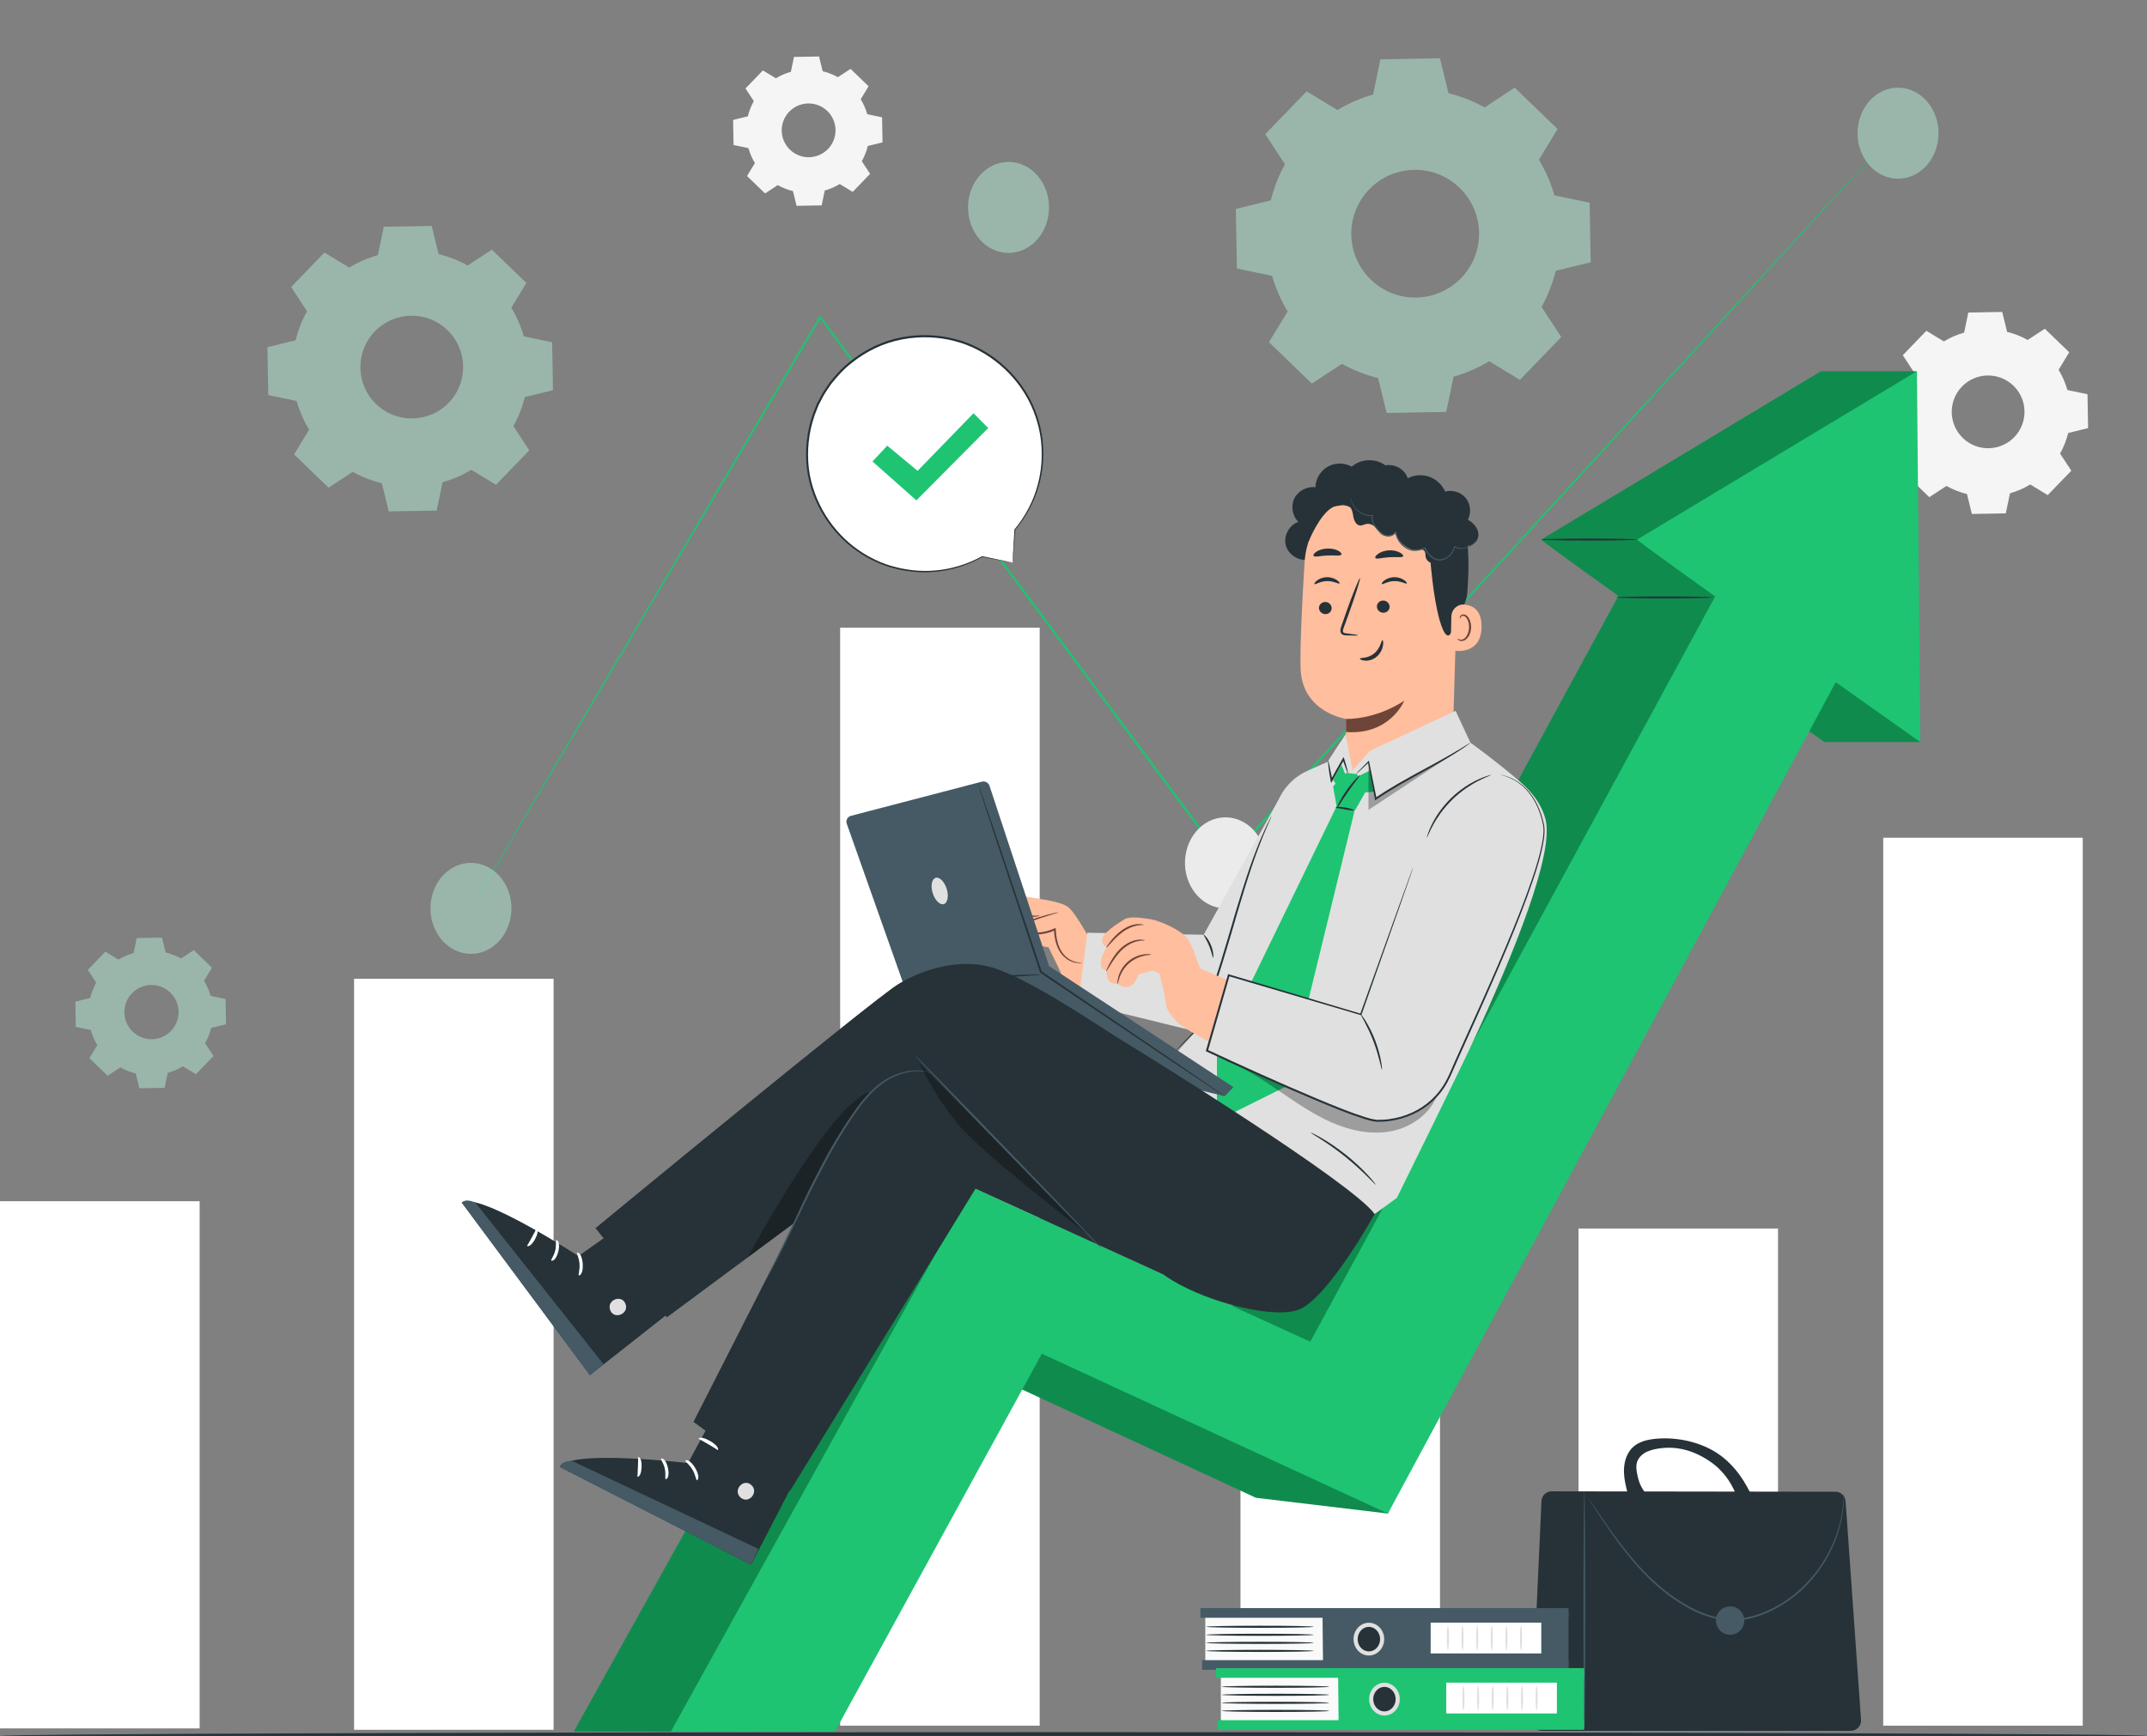 <svg width="570" height="461" viewBox="0 0 570 461" fill="none" xmlns="http://www.w3.org/2000/svg">
<rect x="0" y="0" width="570" height="461" fill="#808080" stroke="none"/>
<g clip-path="url(#clip0_15736_9909)">
<path d="M570 461C570 461.539 442.386 462 285.012 462C127.578 462 0 461.539 0 461C0 460.462 127.578 460 285.012 460C442.398 460 570 460.423 570 461Z" fill="#263238"/>
<path d="M146.97 259.92H94V459.37H146.97V259.92Z" fill="white"/>
<path d="M472.04 326.25H419.07V458.27H472.04V326.25Z" fill="white"/>
<path d="M552.939 222.471H499.969V458.271H552.939V222.471Z" fill="white"/>
<path d="M382.3 231.029H329.33V458.269H382.3V231.029Z" fill="white"/>
<path d="M276.021 166.699H223.051V458.269H276.021V166.699Z" fill="white"/>
<path d="M498.401 39.963C498.401 39.963 498.117 40.295 497.559 40.934C496.979 41.574 496.137 42.508 495.033 43.737C492.791 46.196 489.5 49.823 485.246 54.508C476.705 63.877 464.305 77.475 448.843 94.429C417.874 128.327 374.626 175.637 325.527 229.366L325.308 229.6L325.111 229.342C315.412 216.285 305.286 202.637 294.952 188.719C267.21 151.33 240.899 115.872 217.553 84.397L217.968 84.372C190.51 130.773 167.306 170.006 150.947 197.645C142.756 211.44 136.294 222.346 131.865 229.809C129.645 233.522 127.95 236.374 126.791 238.317C126.211 239.276 125.774 240.001 125.479 240.493C125.184 240.985 125.02 241.219 125.02 241.219C125.02 241.219 125.151 240.96 125.435 240.469C125.73 239.965 126.157 239.227 126.714 238.256C127.852 236.301 129.536 233.436 131.723 229.698C136.119 222.211 142.549 211.281 150.684 197.449C167 169.785 190.149 130.515 217.531 84.052L217.728 83.733L217.947 84.028C241.315 115.491 267.636 150.937 295.389 188.314C305.712 202.231 315.849 215.879 325.538 228.936L325.122 228.911C374.287 175.244 417.579 127.982 448.58 94.134C464.097 77.229 476.531 63.68 485.104 54.348C489.39 49.7 492.704 46.098 494.956 43.651C496.083 42.447 496.936 41.524 497.515 40.897C498.095 40.27 498.401 39.963 498.401 39.963Z" fill="#1EC472"/>
<path opacity="0.5" d="M267.749 67.172C273.686 67.172 278.499 61.761 278.499 55.086C278.499 48.411 273.686 43 267.749 43C261.813 43 257 48.411 257 55.086C257 61.761 261.813 67.172 267.749 67.172Z" fill="#B5EDD4"/>
<path opacity="0.5" d="M129.119 252.401C134.609 249.862 137.229 242.8 134.971 236.627C132.713 230.454 126.431 227.508 120.941 230.047C115.451 232.586 112.831 239.649 115.089 245.822C117.347 251.995 123.629 254.94 129.119 252.401Z" fill="#B5EDD4"/>
<path d="M335.956 231.07C336.904 224.48 332.921 218.274 327.061 217.208C321.2 216.142 315.68 220.62 314.732 227.209C313.784 233.799 317.767 240.005 323.627 241.071C329.488 242.137 335.008 237.659 335.956 231.07Z" fill="#EBEBEB"/>
<path opacity="0.5" d="M514.394 38.023C515.697 31.511 512.058 25.044 506.266 23.579C500.475 22.113 494.723 26.205 493.42 32.717C492.117 39.229 495.756 45.696 501.548 47.161C507.339 48.626 513.091 44.535 514.394 38.023Z" fill="#B5EDD4"/>
<path opacity="0.5" d="M92.72 71.06C95.12 69.61 97.68 68.5 100.32 67.75L101.89 60.22L114.61 60L116.44 67.47C119.11 68.13 121.7 69.14 124.16 70.51L130.59 66.3L139.74 75.14L135.76 81.71C137.21 84.12 138.32 86.68 139.06 89.32L146.59 90.89L146.81 103.61L139.34 105.44C138.68 108.1 137.67 110.7 136.3 113.16L140.51 119.59L131.68 128.74L125.11 124.76C122.7 126.21 120.14 127.31 117.5 128.06L115.93 135.59L103.21 135.81L101.38 128.34C98.71 127.68 96.12 126.67 93.66 125.3L87.23 129.51L78.08 120.67L82.06 114.1C80.61 111.69 79.5 109.13 78.75 106.49L71.22 104.92L71 92.2L78.47 90.37C79.13 87.71 80.14 85.11 81.51 82.65L77.3 76.22L86.13 67.07L92.72 71.06ZM99.5 88.01C94.27 93.43 94.42 102.07 99.84 107.3C105.26 112.53 113.9 112.38 119.13 106.96C124.36 101.54 124.21 92.9 118.79 87.67C113.37 82.43 104.73 82.59 99.5 88.01Z" fill="#B5EDD4"/>
<path opacity="0.5" d="M31.46 254.836C32.727 254.071 34.077 253.485 35.47 253.089L36.299 249.116L43.01 249L43.976 252.941C45.385 253.29 46.751 253.823 48.049 254.545L51.442 252.324L56.27 256.988L54.17 260.455C54.935 261.727 55.52 263.077 55.911 264.47L59.884 265.299L60 272.01L56.059 272.976C55.71 274.379 55.177 275.751 54.455 277.049L56.676 280.442L52.017 285.27L48.55 283.17C47.279 283.935 45.928 284.515 44.535 284.911L43.707 288.884L36.995 289L36.029 285.059C34.621 284.71 33.254 284.177 31.956 283.455L28.564 285.676L23.736 281.012L25.836 277.545C25.071 276.273 24.485 274.923 24.089 273.53L20.116 272.701L20 265.99L23.941 265.024C24.29 263.621 24.823 262.249 25.545 260.951L23.324 257.558L27.983 252.73L31.46 254.836ZM35.038 263.779C32.278 266.639 32.357 271.198 35.217 273.957C38.077 276.717 42.636 276.638 45.395 273.778C48.155 270.918 48.075 266.359 45.216 263.6C42.356 260.835 37.797 260.919 35.038 263.779Z" fill="#B5EDD4"/>
<path opacity="0.5" d="M355.08 29.221C358.07 27.411 361.25 26.041 364.53 25.111L366.48 15.751L382.29 15.471L384.56 24.751C387.87 25.571 391.1 26.821 394.15 28.521L402.14 23.281L413.51 34.261L408.56 42.431C410.37 45.421 411.74 48.601 412.67 51.881L422.03 53.831L422.31 69.641L413.03 71.921C412.21 75.231 410.96 78.461 409.26 81.511L414.5 89.501L403.52 100.871L395.35 95.921C392.36 97.731 389.18 99.101 385.9 100.031L383.95 109.391L368.14 109.671L365.86 100.391C362.55 99.571 359.32 98.321 356.27 96.621L348.28 101.861L336.9 90.871L341.85 82.701C340.04 79.711 338.67 76.531 337.74 73.251L328.38 71.301L328.1 55.491L337.38 53.211C338.2 49.901 339.45 46.671 341.15 43.621L335.91 35.631L346.89 24.261L355.08 29.221ZM363.51 50.281C357 57.021 357.19 67.761 363.93 74.261C370.67 80.771 381.41 80.581 387.91 73.841C394.42 67.101 394.23 56.361 387.49 49.861C380.75 43.351 370.01 43.541 363.51 50.281Z" fill="#B5EDD4"/>
<path d="M205.989 20.79C207.249 20.03 208.589 19.45 209.969 19.06L210.789 15.12L217.449 15L218.409 18.91C219.799 19.25 221.159 19.78 222.449 20.5L225.809 18.29L230.599 22.91L228.509 26.35C229.269 27.61 229.849 28.95 230.239 30.33L234.179 31.15L234.299 37.81L230.389 38.77C230.049 40.16 229.519 41.52 228.799 42.81L230.999 46.17L226.379 50.96L222.939 48.87C221.679 49.63 220.339 50.21 218.959 50.6L218.139 54.54L211.479 54.66L210.519 50.75C209.129 50.41 207.769 49.88 206.479 49.16L203.119 51.37L198.329 46.75L200.419 43.31C199.659 42.05 199.079 40.71 198.689 39.33L194.749 38.51L194.629 31.85L198.539 30.89C198.879 29.5 199.409 28.14 200.129 26.85L197.919 23.49L202.539 18.7L205.989 20.79ZM209.539 29.65C206.799 32.49 206.879 37.01 209.719 39.75C212.559 42.49 217.079 42.41 219.819 39.57C222.559 36.73 222.479 32.21 219.639 29.47C216.799 26.74 212.279 26.82 209.539 29.65Z" fill="#F5F5F5"/>
<path d="M516.071 90.67C517.771 89.64 519.581 88.86 521.451 88.33L522.561 83L531.561 82.84L532.861 88.13C534.751 88.59 536.591 89.31 538.321 90.28L542.871 87.3L549.351 93.55L546.531 98.2C547.561 99.9 548.341 101.72 548.871 103.58L554.201 104.69L554.361 113.69L549.071 114.99C548.611 116.88 547.891 118.71 546.921 120.45L549.901 125L543.651 131.48L539.001 128.66C537.301 129.69 535.491 130.47 533.621 131L532.511 136.33L523.511 136.49L522.211 131.2C520.321 130.74 518.491 130.02 516.751 129.05L512.201 132.03L505.721 125.78L508.541 121.13C507.511 119.43 506.731 117.62 506.201 115.75L500.871 114.64L500.711 105.64L506.001 104.34C506.461 102.45 507.181 100.62 508.151 98.88L505.171 94.33L511.421 87.85L516.071 90.67ZM520.871 102.66C517.161 106.5 517.271 112.61 521.111 116.32C524.951 120.03 531.061 119.92 534.771 116.08C538.471 112.24 538.371 106.13 534.531 102.42C530.691 98.72 524.571 98.83 520.871 102.66Z" fill="#F5F5F5"/>
<path d="M409.299 459.641H491.379C492.949 459.641 494.189 458.311 494.079 456.751L489.979 398.661C489.879 397.251 488.699 396.151 487.289 396.151L411.939 396.041C410.489 396.041 409.299 397.181 409.239 398.621L406.609 456.821C406.529 458.351 407.759 459.641 409.299 459.641Z" fill="#263238"/>
<path d="M420.619 459.64C420.749 459.64 420.849 445.43 420.849 427.9C420.849 410.36 420.749 396.15 420.619 396.15C420.489 396.15 420.389 410.36 420.389 427.9C420.399 445.42 420.499 459.64 420.619 459.64Z" fill="#455A64"/>
<path d="M421.599 397.65C421.589 397.65 421.639 397.73 421.719 397.88C421.819 398.05 421.959 398.27 422.119 398.54C422.499 399.14 423.029 399.97 423.699 401.03C425.099 403.18 427.119 406.3 429.859 409.99C432.619 413.65 436.089 417.94 440.759 421.87C443.079 423.84 445.719 425.67 448.639 427.25C451.569 428.79 454.869 430.02 458.409 430.31C461.959 430.61 465.419 429.81 468.489 428.56C471.569 427.3 474.329 425.6 476.689 423.68C481.429 419.81 484.569 415.12 486.489 410.95C488.419 406.75 489.109 403.03 489.389 400.49C489.449 399.85 489.509 399.28 489.539 398.79C489.549 398.3 489.549 397.89 489.559 397.54C489.559 397.22 489.559 396.97 489.559 396.77C489.559 396.6 489.549 396.51 489.539 396.51C489.529 396.51 489.519 396.6 489.509 396.77C489.499 396.97 489.479 397.22 489.459 397.54C489.439 397.89 489.419 398.3 489.399 398.79C489.359 399.28 489.279 399.84 489.209 400.48C488.869 403 488.139 406.68 486.189 410.82C484.249 414.93 481.119 419.55 476.419 423.35C474.069 425.24 471.349 426.91 468.309 428.14C465.279 429.36 461.889 430.13 458.439 429.85C454.979 429.57 451.739 428.37 448.839 426.85C445.949 425.29 443.339 423.48 441.019 421.54C436.379 417.66 432.899 413.41 430.109 409.79C427.349 406.13 425.279 403.05 423.839 400.93C423.139 399.89 422.579 399.07 422.179 398.48C421.999 398.22 421.849 398.01 421.739 397.85C421.659 397.72 421.599 397.65 421.599 397.65Z" fill="#455A64"/>
<path d="M455.559 430.36C455.559 432.44 457.249 434.13 459.329 434.13C461.409 434.13 463.099 432.44 463.099 430.36C463.099 428.28 461.409 426.59 459.329 426.59C457.249 426.59 455.559 428.28 455.559 430.36Z" fill="#455A64"/>
<path d="M433.519 384.31C435.099 382.85 437.309 382.31 439.449 382.1C444.609 381.59 450.279 382.66 454.779 385.22C459.289 387.78 462.599 392.04 464.799 396.73L461.839 399.83C460.629 394.95 457.929 390.71 453.739 387.94C449.549 385.17 445.099 383.9 440.139 384.7C438.999 384.88 437.389 385.31 436.439 385.97C434.499 387.32 434.209 388.9 434.549 390.91C435.059 393.88 435.799 395.17 437.069 396.77C434.889 396.82 434.379 396.83 432.199 396.88C431.649 394.73 431.099 392.55 431.139 390.34C431.189 388.12 431.899 385.82 433.519 384.31Z" fill="#263238"/>
<path d="M351.108 429.16H319.988V441.42H351.108V429.16Z" fill="#FAFAFA"/>
<path d="M416.419 427.051H318.689V429.621H416.419V427.051Z" fill="#455A64"/>
<path d="M416.411 440.871H319.141V443.441H416.411V440.871Z" fill="#455A64"/>
<path d="M351.1 427.66L351.25 442.95H416.42V427.66H351.1Z" fill="#455A64"/>
<path d="M366.938 435.292C366.938 437.392 365.358 439.092 363.418 439.092C361.468 439.092 359.898 437.392 359.898 435.292C359.898 433.192 361.478 431.492 363.418 431.492C365.368 431.492 366.938 433.192 366.938 435.292Z" fill="#263238"/>
<path d="M363.42 439.641C361.18 439.641 359.35 437.691 359.35 435.291C359.35 432.891 361.18 430.941 363.42 430.941C365.66 430.941 367.49 432.891 367.49 435.291C367.49 437.691 365.66 439.641 363.42 439.641ZM363.42 432.031C361.78 432.031 360.44 433.491 360.44 435.291C360.44 437.091 361.77 438.551 363.42 438.551C365.07 438.551 366.4 437.091 366.4 435.291C366.4 433.501 365.06 432.031 363.42 432.031Z" fill="#E0E0E0"/>
<path d="M348.769 438.411C348.769 438.571 342.379 438.691 334.489 438.691C326.599 438.691 320.209 438.561 320.209 438.411C320.209 438.251 326.599 438.131 334.489 438.131C342.369 438.131 348.769 438.261 348.769 438.411Z" fill="#263238"/>
<path d="M348.769 436.281C348.769 436.441 342.379 436.561 334.489 436.561C326.599 436.561 320.209 436.431 320.209 436.281C320.209 436.121 326.599 436.001 334.489 436.001C342.369 435.991 348.769 436.121 348.769 436.281Z" fill="#263238"/>
<path d="M348.769 434.141C348.769 434.301 342.379 434.421 334.489 434.421C326.599 434.421 320.209 434.291 320.209 434.141C320.209 433.991 326.599 433.861 334.489 433.861C342.369 433.861 348.769 433.981 348.769 434.141Z" fill="#263238"/>
<path d="M348.769 432.011C348.769 432.171 342.379 432.291 334.489 432.291C326.599 432.291 320.209 432.161 320.209 432.011C320.209 431.851 326.599 431.731 334.489 431.731C342.369 431.721 348.769 431.851 348.769 432.011Z" fill="#263238"/>
<path d="M409.19 430.91H379.82V439.09H409.19V430.91Z" fill="white"/>
<path d="M384.401 438.26C384.241 438.26 384.121 436.8 384.121 435C384.121 433.2 384.251 431.74 384.401 431.74C384.561 431.74 384.681 433.2 384.681 435C384.681 436.8 384.561 438.26 384.401 438.26Z" fill="#E0E0E0"/>
<path d="M388.28 438.26C388.12 438.26 388 436.8 388 435C388 433.2 388.13 431.74 388.28 431.74C388.44 431.74 388.56 433.2 388.56 435C388.57 436.8 388.44 438.26 388.28 438.26Z" fill="#E0E0E0"/>
<path d="M392.171 438.26C392.011 438.26 391.891 436.8 391.891 435C391.891 433.2 392.021 431.74 392.171 431.74C392.331 431.74 392.451 433.2 392.451 435C392.451 436.8 392.321 438.26 392.171 438.26Z" fill="#E0E0E0"/>
<path d="M396.05 438.26C395.89 438.26 395.77 436.8 395.77 435C395.77 433.2 395.9 431.74 396.05 431.74C396.21 431.74 396.33 433.2 396.33 435C396.33 436.8 396.21 438.26 396.05 438.26Z" fill="#E0E0E0"/>
<path d="M399.93 438.26C399.77 438.26 399.65 436.8 399.65 435C399.65 433.2 399.78 431.74 399.93 431.74C400.09 431.74 400.21 433.2 400.21 435C400.22 436.8 400.09 438.26 399.93 438.26Z" fill="#E0E0E0"/>
<path d="M403.811 438.26C403.651 438.26 403.531 436.8 403.531 435C403.531 433.2 403.661 431.74 403.811 431.74C403.971 431.74 404.091 433.2 404.091 435C404.101 436.8 403.971 438.26 403.811 438.26Z" fill="#E0E0E0"/>
<path d="M355.241 445.09H324.121V457.35H355.241V445.09Z" fill="#FAFAFA"/>
<path d="M420.56 442.99H322.83V445.56H420.56V442.99Z" fill="#1EC472"/>
<path d="M420.551 456.811H323.281V459.381H420.551V456.811Z" fill="#1EC472"/>
<path d="M355.24 443.6L355.39 458.88H420.55V443.6H355.24Z" fill="#1EC472"/>
<path d="M371.081 451.232C371.081 453.332 369.501 455.032 367.561 455.032C365.611 455.032 364.041 453.332 364.041 451.232C364.041 449.132 365.621 447.432 367.561 447.432C369.501 447.422 371.081 449.132 371.081 451.232Z" fill="#263238"/>
<path d="M367.55 455.581C365.31 455.581 363.48 453.631 363.48 451.231C363.48 448.831 365.31 446.881 367.55 446.881C369.79 446.881 371.62 448.831 371.62 451.231C371.62 453.621 369.8 455.581 367.55 455.581ZM367.55 447.971C365.91 447.971 364.57 449.431 364.57 451.231C364.57 453.031 365.91 454.491 367.55 454.491C369.19 454.491 370.53 453.031 370.53 451.231C370.53 449.431 369.19 447.971 367.55 447.971Z" fill="#E0E0E0"/>
<path d="M352.9 454.351C352.9 454.511 346.51 454.631 338.62 454.631C330.73 454.631 324.34 454.501 324.34 454.351C324.34 454.191 330.73 454.071 338.62 454.071C346.51 454.061 352.9 454.191 352.9 454.351Z" fill="#263238"/>
<path d="M352.9 452.21C352.9 452.37 346.51 452.49 338.62 452.49C330.73 452.49 324.34 452.36 324.34 452.21C324.34 452.05 330.73 451.93 338.62 451.93C346.51 451.93 352.9 452.05 352.9 452.21Z" fill="#263238"/>
<path d="M352.9 450.079C352.9 450.239 346.51 450.359 338.62 450.359C330.73 450.359 324.34 450.229 324.34 450.079C324.34 449.929 330.73 449.799 338.62 449.799C346.51 449.789 352.9 449.919 352.9 450.079Z" fill="#263238"/>
<path d="M352.9 447.94C352.9 448.1 346.51 448.22 338.62 448.22C330.73 448.22 324.34 448.09 324.34 447.94C324.34 447.79 330.73 447.66 338.62 447.66C346.51 447.66 352.9 447.78 352.9 447.94Z" fill="#263238"/>
<path d="M413.331 446.85H383.961V455.03H413.331V446.85Z" fill="white"/>
<path d="M388.53 454.2C388.37 454.2 388.25 452.74 388.25 450.94C388.25 449.14 388.38 447.68 388.53 447.68C388.69 447.68 388.81 449.14 388.81 450.94C388.82 452.74 388.69 454.2 388.53 454.2Z" fill="#E0E0E0"/>
<path d="M392.421 454.2C392.261 454.2 392.141 452.74 392.141 450.94C392.141 449.14 392.271 447.68 392.421 447.68C392.571 447.68 392.701 449.14 392.701 450.94C392.701 452.74 392.571 454.2 392.421 454.2Z" fill="#E0E0E0"/>
<path d="M396.301 454.2C396.141 454.2 396.021 452.74 396.021 450.94C396.021 449.14 396.151 447.68 396.301 447.68C396.461 447.68 396.581 449.14 396.581 450.94C396.581 452.74 396.461 454.2 396.301 454.2Z" fill="#E0E0E0"/>
<path d="M400.18 454.2C400.02 454.2 399.9 452.74 399.9 450.94C399.9 449.14 400.03 447.68 400.18 447.68C400.34 447.68 400.46 449.14 400.46 450.94C400.47 452.74 400.34 454.2 400.18 454.2Z" fill="#E0E0E0"/>
<path d="M404.071 454.2C403.911 454.2 403.791 452.74 403.791 450.94C403.791 449.14 403.921 447.68 404.071 447.68C404.231 447.68 404.351 449.14 404.351 450.94C404.351 452.74 404.221 454.2 404.071 454.2Z" fill="#E0E0E0"/>
<path d="M407.952 454.2C407.792 454.2 407.672 452.74 407.672 450.94C407.672 449.14 407.802 447.68 407.952 447.68C408.112 447.68 408.232 449.14 408.232 450.94C408.232 452.74 408.112 454.2 407.952 454.2Z" fill="#E0E0E0"/>
<path d="M268.831 149.422L260.781 147.812C255.371 150.852 248.971 152.322 242.241 151.632C226.361 149.992 214.111 136.282 214.231 120.322C214.371 101.882 230.311 87.502 248.791 89.422C264.481 91.052 276.651 104.452 276.781 120.232C276.851 128.062 274.061 135.172 269.431 140.662L269.441 140.652L268.831 149.422Z" fill="white"/>
<path d="M268.831 149.422C268.831 149.422 268.831 149.212 268.851 148.832C268.871 148.422 268.901 147.862 268.941 147.132C269.031 145.632 269.161 143.452 269.321 140.642L269.501 140.742L269.491 140.752C269.441 140.792 269.371 140.772 269.331 140.722C269.301 140.682 269.301 140.622 269.341 140.582C271.801 137.612 274.621 133.142 275.891 127.112C276.531 124.122 276.751 120.772 276.391 117.252C276.011 113.732 274.971 110.052 273.171 106.522C271.361 103.002 268.761 99.652 265.451 96.862C262.151 94.082 258.141 91.802 253.641 90.632C249.161 89.422 244.271 89.222 239.461 90.142C234.641 91.042 229.971 93.262 226.011 96.472C223.961 98.052 222.261 99.982 220.681 101.962C219.971 103.002 219.241 104.032 218.611 105.122L217.741 106.782L217.311 107.612L216.971 108.472C215.041 113.032 214.311 117.932 214.581 122.602C214.831 127.292 216.311 131.712 218.421 135.522C220.541 139.342 223.361 142.552 226.491 145.022C229.641 147.482 233.081 149.212 236.481 150.252C237.341 150.472 238.191 150.692 239.021 150.902C239.861 151.092 240.701 151.182 241.521 151.322C243.161 151.582 244.771 151.622 246.301 151.602C252.471 151.472 257.381 149.552 260.721 147.712C260.741 147.702 260.771 147.692 260.801 147.702C263.361 148.242 265.351 148.662 266.731 148.952C267.401 149.092 267.911 149.212 268.291 149.292C268.641 149.372 268.831 149.422 268.831 149.422C268.831 149.422 268.661 149.402 268.321 149.342C267.951 149.272 267.441 149.182 266.781 149.062C265.381 148.802 263.361 148.412 260.761 147.922L260.841 147.912C257.501 149.802 252.561 151.792 246.321 151.962C244.771 151.992 243.141 151.952 241.481 151.712C240.651 151.572 239.801 151.492 238.951 151.302C238.101 151.092 237.241 150.872 236.371 150.652C232.921 149.602 229.421 147.872 226.221 145.382C223.031 142.892 220.161 139.632 217.991 135.762C215.841 131.892 214.331 127.402 214.061 122.632C213.771 117.882 214.511 112.892 216.471 108.242L216.821 107.362L217.261 106.522C217.551 105.962 217.851 105.402 218.151 104.832C218.781 103.732 219.531 102.682 220.251 101.612C221.851 99.602 223.591 97.632 225.671 96.022C229.701 92.752 234.451 90.492 239.361 89.582C244.261 88.642 249.241 88.862 253.791 90.092C258.371 91.292 262.441 93.622 265.791 96.452C269.141 99.302 271.771 102.712 273.601 106.292C275.411 109.882 276.451 113.622 276.821 117.192C277.161 120.762 276.931 124.152 276.251 127.172C274.921 133.262 272.031 137.752 269.521 140.712L269.371 140.542C269.381 140.542 269.381 140.532 269.381 140.532C269.431 140.492 269.501 140.512 269.541 140.562C269.561 140.582 269.561 140.612 269.561 140.632C269.331 143.472 269.161 145.672 269.041 147.192C268.981 147.912 268.931 148.462 268.901 148.862C268.861 149.252 268.831 149.422 268.831 149.422Z" fill="#263238"/>
<path d="M231.631 122.542L235.551 118.352L243.611 125.042L258.461 109.742L262.361 113.672L243.291 132.882L231.631 122.542Z" fill="#1EC472"/>
<path d="M508.91 98.58H483.45L409.16 143.29C409.44 143.71 418.21 150.05 429.66 158.24L322.09 356.31L232.06 316.55L152.34 459.83H195.9L250.83 359.49L333.45 397.76L368.47 401.94L463.28 182.14C475.19 190.59 484.34 197.05 484.34 197.05H509.8C509.8 197.05 502.38 134.74 502.38 134.24C502.38 133.74 508.91 98.58 508.91 98.58Z" fill="#108B4E"/>
<path d="M178.109 459.831L258.149 315.321L347.859 356.311L463.559 143.291L498.009 161.381L368.469 401.941L276.599 359.491L221.669 459.831H178.109Z" fill="#1EC472"/>
<path d="M434.629 143.29C435.449 144.52 509.809 197.06 509.809 197.06L508.919 98.58L434.629 143.29Z" fill="#1EC472"/>
<path d="M434.63 143.289C434.63 143.429 428.93 143.549 421.9 143.549C414.87 143.549 409.17 143.429 409.17 143.289C409.17 143.149 414.87 143.029 421.9 143.029C428.93 143.029 434.63 143.139 434.63 143.289Z" fill="#263238"/>
<path d="M454.511 158.651C454.511 158.791 448.811 158.911 441.781 158.911C434.751 158.911 429.051 158.791 429.051 158.651C429.051 158.511 434.751 158.391 441.781 158.391C448.821 158.391 454.511 158.511 454.511 158.651Z" fill="#263238"/>
<path d="M263.319 247.839C263.319 247.839 261.779 248.509 261.529 246.449C261.289 244.389 265.589 240.089 266.959 238.729C268.329 237.369 270.299 237.659 272.039 238.049C273.779 238.439 280.919 239.159 283.289 240.679C285.659 242.199 289.279 249.829 290.039 250.189C290.799 250.549 313.059 251.709 313.059 251.709L312.099 269.959C312.099 269.959 290.249 265.799 285.919 263.089C281.589 260.379 282.159 259.299 280.929 256.779C279.699 254.249 278.379 251.569 278.379 251.569L276.329 251.229L273.049 253.039C273.049 253.039 272.659 257.669 269.419 257.549L267.829 256.709C267.829 256.709 266.769 257.939 265.559 256.039C264.349 254.139 264.579 253.789 264.579 253.789C264.579 253.789 263.309 255.359 261.929 253.409C260.569 251.459 263.319 247.839 263.319 247.839Z" fill="#FFBE9D"/>
<path d="M287.31 255.59C287.31 255.6 287.23 255.63 287.07 255.67C286.91 255.71 286.66 255.74 286.34 255.74C285.71 255.75 284.74 255.59 283.72 255C282.7 254.42 281.63 253.38 280.94 251.92C280.23 250.47 279.89 248.69 279.79 246.81L280.14 247.02C278.68 247.7 276.95 248.13 275.15 248.2C273.88 248.25 272.64 248.11 271.48 247.81C270.93 247.65 270.28 247.56 269.8 247.03C269.54 246.78 269.48 246.25 269.74 245.96C269.98 245.66 270.28 245.56 270.53 245.45C272.53 244.64 274.38 244.01 275.94 243.53C277.5 243.05 278.78 242.73 279.67 242.53C280.56 242.33 281.06 242.25 281.07 242.28C281.08 242.32 280.6 242.46 279.72 242.72C278.85 242.98 277.59 243.36 276.05 243.88C274.51 244.4 272.69 245.06 270.71 245.89C270.47 245.99 270.24 246.1 270.13 246.25C270.03 246.39 270.03 246.55 270.17 246.71C270.46 247.05 271.04 247.17 271.59 247.32C272.7 247.59 273.9 247.73 275.12 247.68C276.86 247.62 278.51 247.21 279.93 246.57L280.27 246.42L280.29 246.79C280.37 248.64 280.68 250.36 281.33 251.74C281.96 253.14 282.93 254.14 283.88 254.73C284.83 255.33 285.73 255.53 286.34 255.58C286.96 255.61 287.3 255.55 287.31 255.59Z" fill="#6F4439"/>
<path d="M276.029 243.069C276.069 243.119 275.279 243.549 273.929 243.479C273.269 243.469 272.489 243.359 271.659 243.419C270.819 243.459 270.029 243.809 269.379 244.569C268.029 246.079 266.409 247.079 265.189 247.589C263.959 248.109 263.139 248.209 263.129 248.159C263.109 248.079 263.889 247.849 265.039 247.259C266.189 246.669 267.689 245.689 269.009 244.209C269.359 243.849 269.749 243.479 270.229 243.269C270.699 243.049 271.189 242.969 271.639 242.949C272.549 242.919 273.319 243.069 273.959 243.129C275.239 243.279 275.999 242.999 276.029 243.069Z" fill="#6F4439"/>
<path d="M271.45 247.939C271.57 247.979 270.67 250.029 268.61 251.779C266.57 253.549 264.4 254.129 264.38 253.999C264.32 253.849 266.32 253.079 268.27 251.379C270.24 249.709 271.31 247.849 271.45 247.939Z" fill="#6F4439"/>
<path d="M272.249 250.739C272.379 250.749 272.089 252.549 270.779 254.309C269.489 256.089 267.869 256.909 267.819 256.789C267.729 256.659 269.149 255.689 270.359 253.999C271.599 252.339 272.099 250.689 272.249 250.739Z" fill="#6F4439"/>
<path d="M339.498 212.27L319.568 248.23L288.648 247.7L286.318 266.27L318.228 274.09L331.368 259.66L339.498 212.27Z" fill="#E0E0E0"/>
<path d="M322.059 254.329C321.909 254.339 321.709 252.869 321.019 251.199C320.349 249.519 319.449 248.329 319.569 248.229C319.659 248.129 320.789 249.229 321.499 250.999C322.229 252.759 322.189 254.329 322.059 254.329Z" fill="#263238"/>
<path d="M347.069 148.64C344.549 148.97 341.919 147.17 341.339 144.69C340.749 142.22 342.289 139.42 344.689 138.59C343.089 137.01 342.649 134.37 343.639 132.36C344.639 130.34 346.999 129.09 349.229 129.4C349.279 127.18 350.569 125.03 352.499 123.93C354.429 122.83 356.939 122.83 358.869 123.93C361.279 121.78 365.239 121.63 367.809 123.59C369.959 123.15 372.329 124.26 373.379 126.18C374.429 128.11 374.069 130.7 372.529 132.27" fill="#263238"/>
<path d="M369.03 128.689L367.89 128.709C356.42 128.929 347.04 137.929 346.34 149.379C345.69 160.029 345.1 171.809 345.29 177.519C345.67 189.329 357.52 190.939 357.52 190.939L356.8 205.159L358.2 215.999L385.46 203.719L387 152.189C387.8 139.889 381.33 129.169 369.03 128.689Z" fill="#FFBE9D"/>
<path d="M357.41 190.92C357.41 190.92 364.96 191.23 372.8 186.09C372.8 186.09 369.14 195.24 357.33 194.4L357.41 190.92Z" fill="#6F4439"/>
<path d="M350.17 161.42C350.16 162.31 350.9 163.06 351.83 163.09C352.76 163.12 353.53 162.43 353.54 161.53C353.55 160.64 352.81 159.89 351.88 159.86C350.95 159.84 350.18 160.53 350.17 161.42Z" fill="#263238"/>
<path d="M348.979 155.111C349.189 155.331 350.449 154.351 352.269 154.321C354.079 154.261 355.429 155.171 355.629 154.951C355.729 154.851 355.499 154.461 354.919 154.051C354.339 153.641 353.359 153.251 352.229 153.281C351.099 153.311 350.159 153.741 349.619 154.181C349.059 154.611 348.879 155.021 348.979 155.111Z" fill="#263238"/>
<path d="M365.551 161.049C365.541 161.939 366.281 162.689 367.211 162.719C368.141 162.749 368.911 162.059 368.921 161.159C368.931 160.269 368.191 159.519 367.261 159.489C366.331 159.459 365.561 160.149 365.551 161.049Z" fill="#263238"/>
<path d="M366.841 155.101C367.051 155.321 368.321 154.351 370.131 154.321C371.941 154.261 373.291 155.171 373.491 154.951C373.581 154.851 373.371 154.461 372.781 154.051C372.201 153.641 371.221 153.251 370.091 153.281C368.961 153.311 368.021 153.741 367.481 154.181C366.921 154.611 366.741 155.011 366.841 155.101Z" fill="#263238"/>
<path d="M360.509 168.7C360.519 168.6 359.379 168.42 357.549 168.22C357.089 168.18 356.639 168.1 356.559 167.78C356.439 167.45 356.629 166.94 356.839 166.4C357.249 165.27 357.689 164.08 358.139 162.84C359.949 157.78 361.249 153.62 361.039 153.55C360.839 153.48 359.199 157.53 357.399 162.59C356.969 163.84 356.549 165.03 356.159 166.17C355.989 166.7 355.699 167.3 355.949 167.99C356.079 168.33 356.429 168.58 356.729 168.65C357.029 168.73 357.289 168.73 357.519 168.74C359.359 168.82 360.509 168.8 360.509 168.7Z" fill="#263238"/>
<path d="M365.129 148.15C365.379 148.61 366.919 148.08 368.839 147.98C370.749 147.84 372.369 148.17 372.539 147.69C372.609 147.46 372.259 147.05 371.569 146.7C370.879 146.34 369.829 146.08 368.679 146.15C367.529 146.22 366.539 146.62 365.919 147.05C365.289 147.48 365.019 147.93 365.129 148.15Z" fill="#263238"/>
<path d="M348.749 147.63C349.139 148.03 350.629 147.58 352.429 147.52C354.229 147.41 355.759 147.73 356.109 147.29C356.259 147.08 356.009 146.67 355.339 146.29C354.679 145.91 353.569 145.62 352.329 145.67C351.089 145.73 350.029 146.12 349.409 146.56C348.779 147 348.579 147.43 348.749 147.63Z" fill="#263238"/>
<path d="M347.359 143.94C347.359 143.94 350.329 136.48 353.869 134.68C358.149 132.51 360.099 137.21 364.189 135.98C368.279 134.75 372.369 132.66 376.639 135.76C381.309 139.15 379.199 141.64 379.589 146.88C381.159 168.11 385.149 174.05 386.059 164.02C386.159 162.92 389.189 161.99 389.549 157.35C390.019 151.33 390.109 144.03 388.679 139.79C387.479 136.22 385.379 133.77 381.649 131.11C375.759 126.9 367.789 126.96 362.389 127.61C356.999 128.25 346.689 134.68 347.359 143.94Z" fill="#263238"/>
<path d="M385.31 163.71C385.35 161.88 386.89 160.41 388.71 160.55C390.92 160.72 393.39 161.92 393.34 166.48C393.24 174.56 385.14 172.79 385.13 172.56C385.12 172.41 385.23 167.1 385.31 163.71Z" fill="#FFBE9D"/>
<path d="M386.931 169.551C386.971 169.521 387.071 169.651 387.311 169.761C387.541 169.871 387.941 169.951 388.361 169.791C389.221 169.491 389.951 168.141 390.011 166.681C390.041 165.941 389.891 165.241 389.641 164.661C389.401 164.071 389.021 163.651 388.591 163.571C388.161 163.471 387.861 163.721 387.751 163.951C387.641 164.171 387.691 164.341 387.651 164.351C387.631 164.371 387.481 164.211 387.551 163.881C387.591 163.721 387.681 163.531 387.871 163.381C388.071 163.221 388.351 163.151 388.651 163.181C389.271 163.231 389.831 163.811 390.111 164.451C390.421 165.091 390.601 165.881 390.571 166.711C390.501 168.341 389.641 169.851 388.471 170.181C387.901 170.321 387.431 170.141 387.181 169.951C386.941 169.741 386.901 169.561 386.931 169.551Z" fill="#6F4439"/>
<path d="M384.849 148.07C383.809 148.81 382.719 149.57 381.459 149.72C380.199 149.87 378.739 149.17 378.499 147.92C378.389 147.36 378.519 146.7 378.139 146.28C377.689 145.77 376.879 145.95 376.199 146.03C373.859 146.32 371.059 143.78 370.419 141.51C369.839 142.42 368.529 142.72 367.609 142.15C366.689 141.58 366.359 141.26 365.629 140.46C364.899 139.66 363.889 138.95 362.829 139.13C362.229 139.23 361.679 139.59 361.079 139.55C360.019 139.48 359.479 138.24 359.289 137.19C359.109 136.14 358.959 134.91 358.049 134.36C357.209 133.85 356.129 134.17 355.159 134.34C354.189 134.5 352.919 134.3 352.649 133.35C352.509 132.85 352.709 132.32 352.979 131.88C354.199 129.88 356.929 128.94 359.119 129.78C359.859 127.1 362.309 124.97 365.079 124.62C367.839 124.27 370.749 125.73 372.119 128.15C373.799 126.57 376.269 125.87 378.519 126.34C380.779 126.81 382.759 128.43 383.669 130.55C385.629 130 387.879 130.71 389.159 132.29C390.439 133.87 390.659 136.23 389.699 138.02C391.169 138.82 392.439 140.24 392.499 141.91C392.559 143.58 390.969 145.28 389.339 144.87C390.019 146.16 389.519 147.94 388.269 148.69C387.019 149.44 385.219 149.05 384.399 147.85" fill="#263238"/>
<path d="M358.581 132.151C358.571 132.151 358.581 132.201 358.581 132.301C358.591 132.401 358.601 132.541 358.641 132.731C358.721 133.101 358.881 133.651 359.261 134.281C359.641 134.891 360.221 135.601 361.091 136.161C361.951 136.721 363.111 137.141 364.421 137.041L364.281 136.861C364.041 137.561 364.131 138.381 364.491 139.091C364.831 139.811 365.361 140.441 365.911 141.051C366.191 141.341 366.441 141.691 366.831 141.961C367.211 142.221 367.661 142.361 368.121 142.411C369.031 142.511 370.061 142.211 370.701 141.431L370.401 141.351C370.641 142.951 371.581 144.541 373.051 145.491C373.831 146.031 374.791 146.351 375.721 146.311C376.651 146.281 377.521 145.991 378.321 145.691L378.101 145.601C378.551 146.601 379.241 147.441 380.061 148.061C380.871 148.681 381.931 149.031 382.891 148.771C384.791 148.331 386.021 146.721 386.251 145.221L386.071 145.311C387.031 145.811 388.041 145.841 388.851 145.661C389.671 145.491 390.311 145.121 390.771 144.761C391.231 144.391 391.491 144.011 391.651 143.761C391.801 143.491 391.861 143.341 391.851 143.341C391.811 143.311 391.591 143.961 390.691 144.661C390.241 144.991 389.611 145.331 388.821 145.481C388.041 145.631 387.081 145.581 386.191 145.101L386.041 145.021L386.011 145.191C385.781 146.591 384.591 148.091 382.831 148.481C381.961 148.701 381.031 148.391 380.261 147.801C379.491 147.221 378.841 146.401 378.421 145.471L378.351 145.321L378.201 145.381C377.411 145.681 376.571 145.951 375.711 145.971C374.851 146.011 373.991 145.721 373.241 145.211C371.851 144.311 370.961 142.821 370.731 141.311L370.671 140.931L370.421 141.231C369.881 141.901 368.961 142.181 368.141 142.101C367.731 142.061 367.331 141.931 367.001 141.711C366.681 141.501 366.421 141.151 366.131 140.861C365.581 140.261 365.061 139.651 364.741 138.981C364.401 138.321 364.321 137.591 364.531 136.961L364.591 136.771L364.391 136.791C363.161 136.901 362.041 136.521 361.201 136.001C360.351 135.481 359.771 134.811 359.381 134.231C358.631 132.991 358.631 132.131 358.581 132.151Z" fill="#455A64"/>
<path d="M361.03 174.899C361.07 174.599 363.06 174.969 364.81 173.539C366.56 172.109 366.74 169.939 367.02 169.979C367.15 169.979 367.32 170.529 367.17 171.429C367.03 172.319 366.5 173.549 365.44 174.429C364.37 175.309 363.13 175.529 362.3 175.439C361.44 175.359 360.99 175.039 361.03 174.899Z" fill="#263238"/>
<path d="M303.439 289.289L318.829 272.319L331.699 233.429C334.329 226.679 336.579 218.119 339.759 211.719C341.329 208.569 343.959 206.089 347.179 204.669L352.639 202.239L355.909 197.029C354.029 208.819 370.559 210.279 388.119 195.629C388.119 195.629 393.919 199.559 402.099 206.339C405.679 209.309 408.929 212.549 410.279 217.459C412.739 226.359 402.179 252.699 390.679 277.479C387.239 284.889 370.859 318.099 370.859 318.099L364.959 322.399C364.959 322.399 312.829 306.599 308.129 297.949C303.439 289.289 303.439 289.289 303.439 289.289Z" fill="#E0E0E0"/>
<path d="M311.979 279.17C311.969 279.16 312.119 278.98 312.419 278.66C312.759 278.3 313.199 277.84 313.739 277.27C314.949 276.03 316.629 274.31 318.699 272.19L318.659 272.26C319.619 269.3 320.769 265.75 322.059 261.81C323.379 257.86 324.729 253.48 326.089 248.84C328.719 239.75 331.209 231.54 333.499 225.76C334.609 222.86 335.659 220.57 336.389 219C336.759 218.26 337.059 217.67 337.289 217.21C337.499 216.8 337.619 216.6 337.629 216.6C337.649 216.61 337.559 216.83 337.379 217.25C337.169 217.72 336.909 218.32 336.569 219.08C335.889 220.67 334.899 222.98 333.839 225.88C331.639 231.67 329.209 239.88 326.579 248.97C325.219 253.6 323.859 258 322.509 261.94C321.189 265.87 319.999 269.4 318.999 272.35L318.989 272.39L318.959 272.42C316.839 274.49 315.119 276.17 313.879 277.38C313.299 277.93 312.839 278.37 312.489 278.71C312.159 279.04 311.989 279.19 311.979 279.17Z" fill="#263238"/>
<path d="M359.84 214.409L341.81 288.339L323.08 297.649V279.569L355.49 212.809L359.84 214.409Z" fill="#1EC472"/>
<g opacity="0.3">
<path d="M325.359 281.68C330.469 283.6 335.079 286.65 339.589 289.72C344.109 292.79 348.619 295.94 353.629 298.12C358.639 300.3 364.249 301.46 369.599 300.35C374.949 299.25 379.949 295.59 381.709 290.42L325.359 281.68Z" fill="black"/>
</g>
<path d="M352.639 202.02L357.249 194.96L359.059 204.63L363.649 199.43L386.439 188.77L390.389 197.25L365.209 212.14L358.229 211.62L353.139 205.57L352.639 202.02Z" fill="#E0E0E0"/>
<path d="M352.64 202.019C352.7 202.009 352.8 202.559 352.98 203.479C353.21 204.579 353.47 205.829 353.75 207.209L353.29 207.139C353.68 206.419 354.1 205.659 354.53 204.869C355.22 203.649 355.86 202.509 356.45 201.469L356.7 201.029L356.86 201.489C357.26 202.639 357.48 203.609 357.66 204.289C357.83 204.969 357.94 205.349 357.89 205.369C357.85 205.389 357.65 205.029 357.41 204.369C357.15 203.719 356.87 202.749 356.44 201.649L356.85 201.679C356.28 202.729 355.66 203.879 354.99 205.109C354.55 205.899 354.12 206.659 353.72 207.369L353.39 207.949L353.26 207.299C352.67 204.259 352.51 202.029 352.64 202.019Z" fill="#263238"/>
<path d="M360.31 205.58L357.41 205.23C356.62 206.11 354.7 207.93 353.92 208.82L353.93 208.9C354.27 210.83 354.62 212.77 354.96 214.7C356.58 214.62 358.21 214.75 359.8 215.09C360.77 213.39 361.5 212.11 362.47 210.41L360.31 205.58Z" fill="#1EC472"/>
<path d="M365.259 314.62C365.199 314.67 364.349 313.76 362.919 312.35C361.489 310.94 359.459 309.05 357.079 307.13C354.689 305.22 352.399 303.65 350.709 302.57C349.019 301.48 347.949 300.85 347.989 300.78C348.009 300.75 348.299 300.87 348.799 301.12C349.309 301.36 350.029 301.75 350.899 302.26C352.649 303.27 354.989 304.8 357.399 306.73C359.809 308.66 361.809 310.61 363.179 312.1C363.859 312.84 364.399 313.46 364.749 313.9C365.099 314.34 365.289 314.6 365.259 314.62Z" fill="#263238"/>
<path d="M360.529 206.18L363.749 204.59L364.849 210.23L362.159 210.47L360.529 206.18Z" fill="#1EC472"/>
<path opacity="0.3" d="M363.309 202.32V215.09L387.049 199.41L364.959 212.27L363.309 202.32Z" fill="black"/>
<path d="M390.389 197.25C390.409 197.28 389.919 197.65 389.009 198.29C388.089 198.92 386.749 199.81 385.049 200.84C381.659 202.92 376.789 205.48 371.549 208.49C369.329 209.78 367.239 211.07 365.359 212.34L365.049 212.55L364.979 212.18C364.259 208.28 363.639 204.9 363.169 202.35L363.439 202.43C362.409 203.39 361.579 204.17 360.929 204.77C360.339 205.3 360.019 205.58 359.999 205.56C359.979 205.54 360.259 205.22 360.819 204.65C361.439 204.02 362.239 203.21 363.219 202.21L363.429 202L363.489 202.29C363.999 204.83 364.689 208.2 365.469 212.09L365.089 211.93C366.969 210.63 369.069 209.32 371.299 208.03C376.569 205.01 381.449 202.51 384.879 200.51C386.599 199.53 387.969 198.69 388.919 198.11C389.839 197.53 390.369 197.22 390.389 197.25Z" fill="#263238"/>
<path d="M357.44 206.309L356.11 203.049L353.91 207.089L354.85 208.549L357.44 206.309Z" fill="#1EC472"/>
<path d="M361.079 205.84C361.189 205.94 359.599 207.78 357.899 210.23C356.179 212.67 354.999 214.79 354.859 214.72C354.739 214.66 355.729 212.41 357.469 209.93C359.199 207.44 360.979 205.74 361.079 205.84Z" fill="#263238"/>
<path d="M359.469 215.19C359.429 215.33 358.339 215.17 357.009 214.95C355.679 214.72 354.599 214.52 354.609 214.38C354.619 214.24 355.739 214.21 357.099 214.44C358.449 214.66 359.499 215.05 359.469 215.19Z" fill="#263238"/>
<path d="M239.81 261.17L224.79 218.71C224.5 217.79 225.06 216.83 226 216.63L260.7 207.57C261.57 207.38 262.44 207.87 262.71 208.72L278.5 256.55L327.47 288.71L325.12 291.11L312.59 288.06L239.81 261.17Z" fill="#455A64"/>
<path d="M325.11 291.1C325.11 291.11 325.02 291.06 324.86 290.96C324.67 290.84 324.44 290.69 324.15 290.51C323.5 290.08 322.59 289.49 321.43 288.73C319.05 287.15 315.66 284.89 311.49 282.11C303.1 276.46 291.56 268.69 278.81 260.11C277.92 259.51 277.04 258.91 276.22 258.36L276.15 258.31L276.12 258.23C271.51 244.31 267.38 231.85 264.38 222.82C262.92 218.34 261.74 214.72 260.91 212.17C260.52 210.94 260.21 209.97 259.99 209.28C259.9 208.97 259.82 208.72 259.76 208.53C259.71 208.36 259.69 208.27 259.7 208.27C259.71 208.27 259.75 208.35 259.81 208.52C259.88 208.71 259.97 208.96 260.08 209.26C260.32 209.95 260.66 210.91 261.09 212.12C261.96 214.65 263.19 218.26 264.71 222.72C267.74 231.74 271.93 244.18 276.6 258.08L276.5 257.95C277.32 258.51 278.21 259.1 279.09 259.7C291.8 268.33 303.32 276.14 311.69 281.82C315.82 284.66 319.18 286.96 321.54 288.58C322.67 289.37 323.56 289.99 324.2 290.44C324.48 290.64 324.71 290.81 324.89 290.93C325.04 291.03 325.12 291.09 325.11 291.1Z" fill="#263238"/>
<path d="M245.789 260.26C245.779 260.12 252.609 259.68 261.029 259.28C269.459 258.88 276.289 258.68 276.299 258.82C276.309 258.96 269.479 259.4 261.059 259.8C252.639 260.2 245.799 260.4 245.789 260.26Z" fill="#263238"/>
<path d="M251.331 236.021C251.931 237.951 251.591 239.771 250.571 240.091C249.551 240.411 248.231 239.111 247.621 237.191C247.021 235.261 247.361 233.441 248.381 233.121C249.401 232.801 250.721 234.101 251.331 236.021Z" fill="#E0E0E0"/>
<path d="M294.08 251.169C294.08 251.169 292.78 251.809 292.58 249.749C292.4 247.919 296.8 245.199 298.45 244.179C300.1 243.159 303.57 243.859 305.34 244.089C307.73 244.399 313.31 246.899 315.08 249.029C316.88 251.189 318.12 256.719 318.77 257.239C319.43 257.759 341.6 266.489 341.6 266.489L336.55 284.049C336.55 284.049 316.2 275.069 312.59 271.449C308.98 267.839 309.78 266.909 309.15 264.179C308.52 261.439 307.84 258.529 307.84 258.529L305.92 257.739L302.32 258.759C302.32 258.759 301.88 260.129 300.95 261.199C299.84 262.479 297.83 262.419 296.72 261.149C296.72 261.149 294.89 261.789 294 259.719C293.63 258.869 293.9 257.589 293.9 257.589C293.9 257.589 292.26 257.909 292.25 255.869C292.24 253.669 294.08 251.169 294.08 251.169Z" fill="#FFBE9D"/>
<path d="M305.63 253.489C305.63 253.579 304.89 253.549 303.75 253.799C302.62 254.039 301.08 254.629 299.75 255.799C298.42 256.969 297.64 258.419 297.26 259.519C296.87 260.619 296.8 261.359 296.72 261.349C296.66 261.349 296.6 260.589 296.91 259.409C297.22 258.239 297.99 256.659 299.41 255.409C300.83 254.159 302.49 253.589 303.69 253.439C304.89 253.269 305.64 253.429 305.63 253.489Z" fill="#6F4439"/>
<path d="M303.97 249.719C303.96 249.809 303.16 249.679 301.94 249.959C300.73 250.229 299.13 251.009 297.76 252.349C296.39 253.699 295.47 255.209 294.79 256.279C294.12 257.369 293.7 258.039 293.64 258.009C293.58 257.979 293.88 257.239 294.47 256.099C295.07 254.969 295.96 253.389 297.39 251.979C298.82 250.569 300.56 249.789 301.86 249.599C303.19 249.399 303.99 249.679 303.97 249.719Z" fill="#6F4439"/>
<path d="M303.651 245.599C303.641 245.689 302.951 245.589 301.891 245.789C300.831 245.969 299.401 246.519 298.071 247.499C296.731 248.479 295.701 249.609 294.951 250.419C294.201 251.229 293.721 251.729 293.661 251.679C293.611 251.639 293.981 251.059 294.671 250.179C295.361 249.309 296.371 248.109 297.771 247.079C299.171 246.049 300.711 245.519 301.851 245.419C302.981 245.319 303.661 245.549 303.651 245.599Z" fill="#6F4439"/>
<path d="M398.27 205.709C404.5 206.929 408.56 212.409 409.83 219.249C411.63 228.959 389.36 274.879 385.21 284.899C380.84 295.459 371.17 297.769 365.53 297.639C359.9 297.509 320.43 278.999 320.43 278.999L326.22 258.969L361.29 269.379L375.19 230.279" fill="#E0E0E0"/>
<path d="M375.189 230.289C375.189 230.289 375.119 230.529 374.969 230.989C374.809 231.459 374.579 232.139 374.279 233.019C373.649 234.819 372.739 237.439 371.559 240.809C369.169 247.589 365.729 257.369 361.469 269.449L361.409 269.619L361.239 269.569C351.159 266.589 339.249 263.069 326.159 259.209L326.459 259.049C324.609 265.449 322.679 272.149 320.689 279.079L320.549 278.779C329.759 283.059 339.619 287.549 349.899 291.869C354.069 293.599 358.209 295.329 362.389 296.659L363.959 297.109C364.479 297.249 364.999 297.289 365.519 297.389C366.599 297.409 367.679 297.359 368.739 297.209C370.869 296.949 372.939 296.339 374.849 295.479C378.689 293.749 381.869 290.789 383.809 287.219C384.789 285.459 385.509 283.539 386.339 281.709C387.159 279.879 387.979 278.069 388.779 276.279C395.259 261.999 400.999 249.089 405.119 237.979C407.149 232.419 408.899 227.319 409.619 222.679C409.769 221.519 409.859 220.389 409.709 219.329C409.499 218.259 409.259 217.239 408.939 216.289C408.319 214.379 407.479 212.729 406.539 211.379C404.649 208.649 402.369 207.249 400.789 206.569C399.989 206.229 399.359 206.019 398.919 205.919C398.489 205.809 398.269 205.729 398.269 205.729C398.269 205.729 398.499 205.769 398.929 205.859C399.369 205.949 400.009 206.139 400.819 206.459C402.419 207.119 404.749 208.499 406.689 211.249C407.659 212.609 408.509 214.279 409.159 216.199C409.489 217.159 409.739 218.189 409.959 219.269C410.129 220.379 410.039 221.539 409.899 222.709C409.199 227.399 407.469 232.519 405.459 238.099C401.379 249.249 395.659 262.179 389.209 276.469C388.409 278.259 387.599 280.069 386.779 281.899C385.949 283.719 385.239 285.629 384.229 287.449C382.259 291.109 378.989 294.159 375.049 295.929C373.079 296.819 370.969 297.439 368.789 297.709C367.699 297.859 366.599 297.909 365.489 297.899C364.939 297.799 364.359 297.749 363.819 297.609L362.219 297.149C357.999 295.809 353.869 294.079 349.679 292.349C339.389 288.019 329.529 283.529 320.319 279.239L320.119 279.149L320.179 278.939C322.189 272.009 324.129 265.319 325.979 258.919L326.049 258.689L326.279 258.759C339.359 262.659 351.259 266.209 361.329 269.219L361.099 269.339C365.419 257.279 368.919 247.519 371.349 240.759C372.569 237.399 373.509 234.789 374.159 232.999C374.479 232.129 374.729 231.459 374.899 230.989C375.089 230.509 375.189 230.289 375.189 230.289Z" fill="#263238"/>
<path d="M366.888 284.078C366.728 284.108 366.188 280.588 364.628 276.528C363.088 272.458 361.148 269.478 361.288 269.388C361.338 269.348 361.898 270.048 362.648 271.278C363.398 272.508 364.328 274.278 365.108 276.338C365.888 278.398 366.378 280.338 366.638 281.758C366.898 283.178 366.948 284.068 366.888 284.078Z" fill="#263238"/>
<path d="M395.849 205.799C395.879 205.889 394.559 206.319 392.579 207.319C391.589 207.809 390.449 208.489 389.239 209.309C388.039 210.159 386.779 211.159 385.569 212.339C384.369 213.529 383.329 214.759 382.459 215.939C381.609 217.129 380.909 218.249 380.389 219.239C379.339 221.199 378.889 222.509 378.799 222.479C378.769 222.469 378.859 222.129 379.049 221.539C379.229 220.939 379.579 220.089 380.069 219.079C380.549 218.059 381.229 216.899 382.079 215.669C382.949 214.459 383.989 213.189 385.219 211.979C386.459 210.779 387.749 209.769 388.989 208.929C390.239 208.109 391.409 207.459 392.439 206.999C393.459 206.539 394.319 206.209 394.919 206.039C395.499 205.849 395.839 205.769 395.849 205.799Z" fill="#263238"/>
<path d="M177.04 349.839L158.09 326.149C158.09 326.149 231.4 265.749 238.33 261.439C243.58 258.169 254.25 253.829 264.35 257.229C274.45 260.619 291.55 272.439 297.85 276.269C304.15 280.099 359.02 314.089 364.95 322.399C364.95 322.399 353.01 343.999 345.19 347.619C339.07 350.459 321.42 346.219 311.1 339.949C300.79 333.679 253.47 293.159 253.47 293.159L177.04 349.839Z" fill="#263238"/>
<path d="M184.1 377.61L209.7 396L258.97 315.7L308.72 338.37L275.27 282.48C275.27 282.48 248.29 282.8 244.05 282.32C238.61 281.71 228.68 290.29 223.26 300.78C218.55 309.89 184.1 377.61 184.1 377.61Z" fill="#263238"/>
<path d="M292.629 331.75C292.529 331.85 281.289 320.39 267.539 306.15C253.779 291.91 242.719 280.29 242.819 280.19C242.919 280.09 254.159 291.55 267.909 305.79C281.659 320.03 292.729 331.65 292.629 331.75Z" fill="#455A64"/>
<path opacity="0.3" d="M198.49 333.94C198.49 333.94 220.54 292.74 230.92 289.99C230.92 289.99 215.9 310.35 210.87 324.76L198.49 333.94Z" fill="black"/>
<path d="M247.51 285.069C247.49 285.139 246.51 284.669 244.62 284.519C242.74 284.339 239.92 284.659 236.88 286.169C233.82 287.639 230.8 290.469 228.15 294.089C225.51 297.729 222.86 301.939 220.33 306.479C215.33 315.609 211.47 324.239 208.4 330.339C206.89 333.399 205.6 335.849 204.69 337.529C204.24 338.329 203.88 338.969 203.61 339.449C203.36 339.889 203.22 340.109 203.2 340.099C203.18 340.089 203.29 339.849 203.51 339.399C203.76 338.909 204.09 338.249 204.5 337.439C205.35 335.729 206.59 333.259 208.06 330.179C211.05 324.039 214.85 315.389 219.87 306.229C222.42 301.669 225.08 297.459 227.76 293.809C230.46 290.169 233.56 287.309 236.71 285.849C239.84 284.359 242.73 284.079 244.63 284.329C246.56 284.539 247.51 285.069 247.51 285.069Z" fill="#455A64"/>
<path d="M196.67 362.689L182.65 388.539C182.65 388.539 151.38 384.849 148.6 389.549L199.41 415.529L220.5 374.799L196.67 362.689Z" fill="#263238"/>
<path d="M199.481 394.369C201.551 396.239 198.791 399.539 196.631 397.719C194.331 395.639 197.621 392.289 199.631 394.529" fill="#E0E0E0"/>
<path d="M199.4 415.519L201.36 411.329L151.91 387.989C151.91 387.989 149.14 387.819 148.59 389.539L199.4 415.519Z" fill="#455A64"/>
<path d="M181.95 387.859C181.83 388.109 183.01 388.859 183.83 390.279C184.68 391.679 184.76 393.079 185.04 393.099C186.46 392.229 183.39 387.029 181.95 387.859Z" fill="white"/>
<path d="M175.499 387.339C175.319 387.549 176.179 388.519 176.489 389.999C176.839 391.469 176.469 392.709 176.729 392.829C178.339 392.489 177.109 386.939 175.499 387.339Z" fill="white"/>
<path d="M169.211 392.169C170.581 392.349 170.781 386.849 169.411 386.929C169.471 387.089 169.281 392.009 169.211 392.169Z" fill="white"/>
<path d="M185.461 382.1C185.641 382.09 190.501 384.95 190.571 385.1C191.361 383.93 186.091 380.85 185.461 382.1Z" fill="white"/>
<path d="M177.59 316.619L153.56 333.559C153.56 333.559 127.17 316.379 122.6 319.359L156.62 365.179L192.67 336.799L177.59 316.619Z" fill="#263238"/>
<path d="M166.06 346.258C167.09 348.848 163.15 350.578 162.02 347.998C160.88 345.108 165.31 343.568 166.13 346.468" fill="#E0E0E0"/>
<path d="M156.62 365.178L160.24 362.298L126.27 319.448C126.27 319.448 123.87 318.068 122.6 319.368L156.62 365.178Z" fill="#455A64"/>
<path d="M153.24 332.65C153.02 332.82 153.75 334.02 153.85 335.65C153.99 337.28 153.44 338.57 153.68 338.71C155.34 338.57 154.89 332.54 153.24 332.65Z" fill="white"/>
<path d="M147.69 329.318C147.44 329.428 147.77 330.678 147.39 332.138C147.05 333.608 146.17 334.558 146.35 334.778C147.95 335.208 149.3 329.678 147.69 329.318Z" fill="white"/>
<path d="M139.91 330.86C141.06 331.63 143.68 326.79 142.41 326.25C142.4 326.43 140.04 330.75 139.91 330.86Z" fill="white"/>
<path opacity="0.3" d="M288.859 327.86C288.859 327.86 260.839 306.53 254.159 298.31C247.569 290.2 244.059 282.32 244.059 282.32L288.859 327.86Z" fill="black"/>
<path d="M53 319H0V459H53V319Z" fill="white"/>
</g>
<defs>
<clipPath id="clip0_15736_9909">
<rect width="570" height="461" fill="white"/>
</clipPath>
</defs>
</svg>
